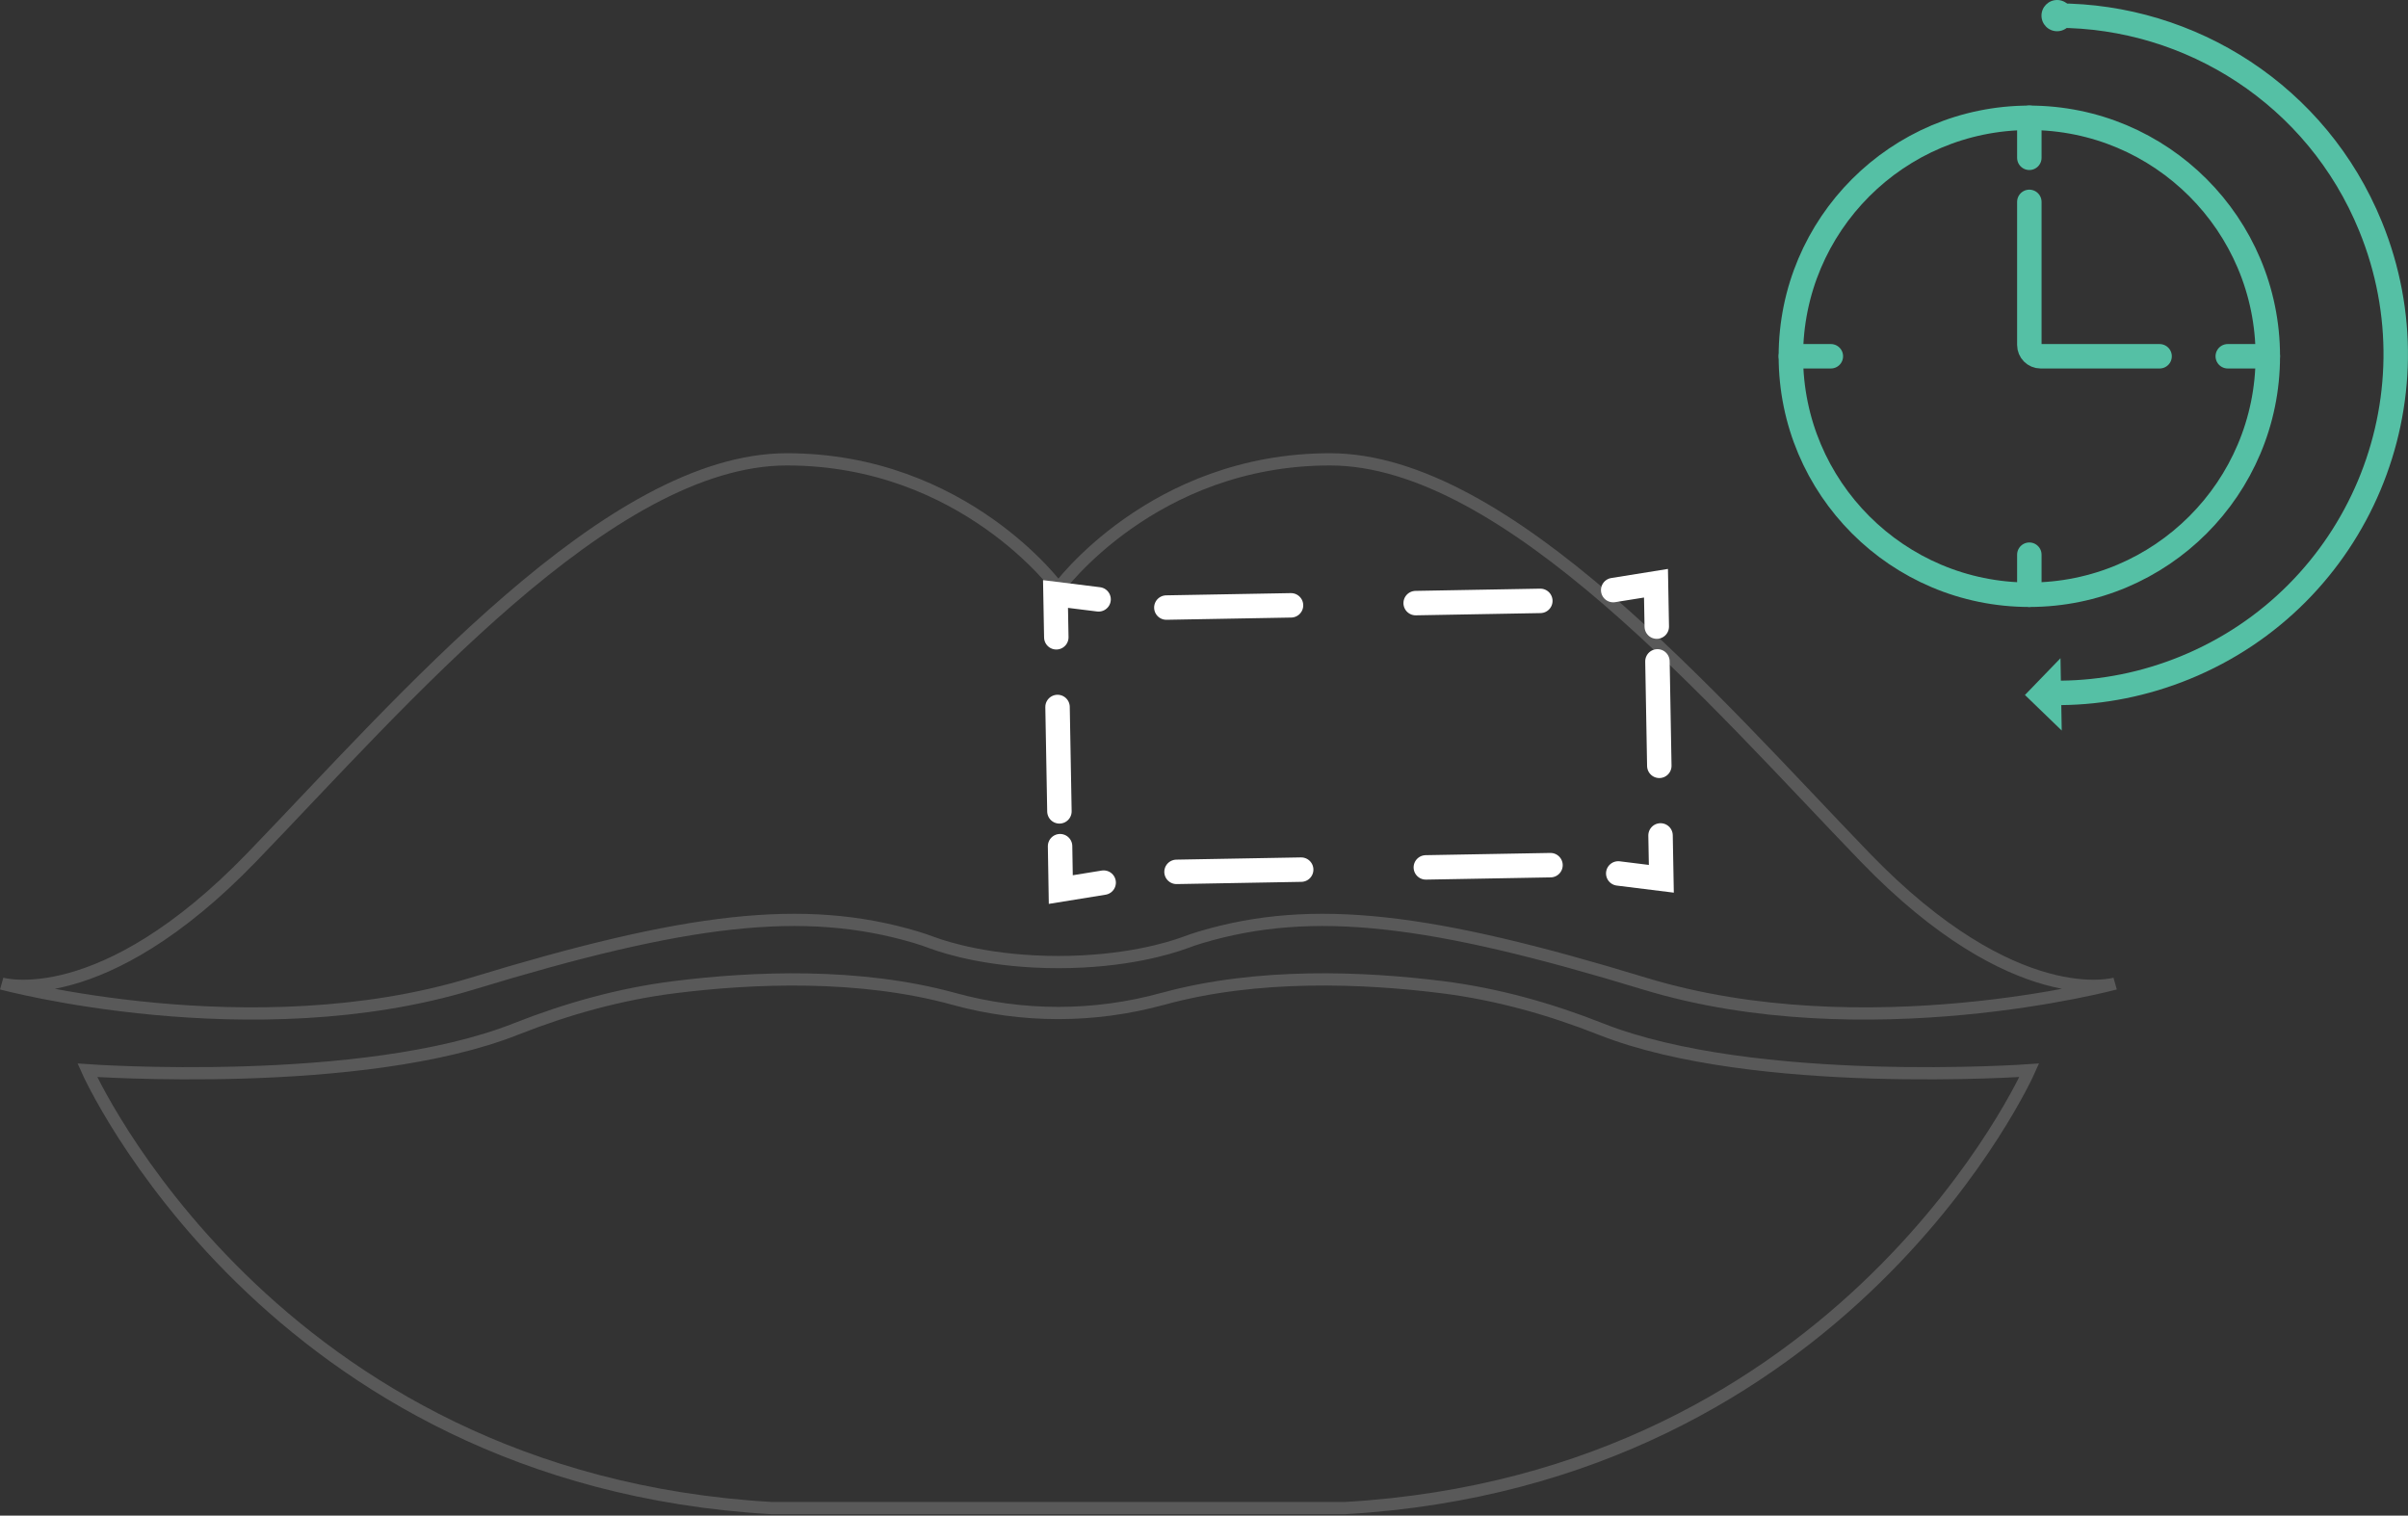 <svg width="197" height="124" viewBox="0 0 197 124" fill="none" xmlns="http://www.w3.org/2000/svg">
<rect x="0" y="0" width="197" height="124" fill="#333333" stroke="none"/>
<path d="M86.583 78.711C92.059 78.711 95.69 77.576 96.908 77.132C97.352 76.966 97.795 76.813 98.251 76.677C107.435 73.945 117.062 75.145 134.537 80.473C152.574 85.973 173.035 80.473 173.035 80.473C173.035 80.473 164.898 82.892 152.58 70.136C140.261 57.38 123.325 37.581 108.807 37.581C94.289 37.581 86.589 48.137 86.589 48.137C86.589 48.137 78.889 37.581 64.371 37.581C49.853 37.581 32.917 57.38 20.598 70.136C8.28 82.892 0.143 80.473 0.143 80.473C0.143 80.473 20.598 85.973 38.641 80.473C56.116 75.145 65.743 73.945 74.927 76.677C75.383 76.813 75.826 76.966 76.27 77.132C77.488 77.582 81.119 78.711 86.595 78.711H86.583Z" stroke="#595959" stroke-miterlimit="10"/>
<path d="M95.134 81.721C102.875 79.586 111.574 79.959 118.014 80.769C122.467 81.331 126.796 82.543 130.965 84.193C143.538 89.166 166.015 87.564 166.015 87.564C166.015 87.564 151.184 121.005 110.048 123.383H63.112C21.976 121.005 7.145 87.564 7.145 87.564C7.145 87.564 29.623 89.166 42.195 84.193C46.37 82.543 50.699 81.331 55.146 80.769C61.586 79.959 70.291 79.592 78.026 81.721C83.626 83.264 89.522 83.264 95.122 81.721H95.134Z" stroke="#595959" stroke-miterlimit="10"/>
<path d="M89.876 49.036L86.352 48.598L86.417 52.14" stroke="white" stroke-width="2" stroke-miterlimit="10" stroke-linecap="round"/>
<path d="M86.518 57.842L86.672 66.381" stroke="white" stroke-width="2" stroke-miterlimit="10" stroke-linecap="round" stroke-dasharray="9.63 9.63"/>
<path d="M86.725 69.231L86.784 72.78L90.291 72.212" stroke="white" stroke-width="2" stroke-miterlimit="10" stroke-linecap="round"/>
<path d="M96.252 71.331L126.961 70.781L129.398 71.089" stroke="white" stroke-width="2" stroke-miterlimit="10" stroke-linecap="round" stroke-dasharray="10.2 10.2"/>
<path d="M132.39 71.46L135.915 71.898L135.85 68.35" stroke="white" stroke-width="2" stroke-miterlimit="10" stroke-linecap="round"/>
<path d="M135.749 62.656L135.596 54.11" stroke="white" stroke-width="2" stroke-miterlimit="10" stroke-linecap="round" stroke-dasharray="9.63 9.63"/>
<path d="M135.542 51.266L135.477 47.717L131.976 48.279" stroke="white" stroke-width="2" stroke-miterlimit="10" stroke-linecap="round"/>
<path d="M126.015 49.16L95.306 49.71L92.869 49.409" stroke="white" stroke-width="2" stroke-miterlimit="10" stroke-linecap="round" stroke-dasharray="10.2 10.2"/>
<path d="M168.57 53.85L165.661 56.86L168.671 59.769L168.57 53.85Z" fill="#55C0A5"/>
<path d="M168.292 2.555C168.998 2.555 169.57 1.983 169.57 1.277C169.57 0.572 168.998 0 168.292 0C167.587 0 167.015 0.572 167.015 1.277C167.015 1.983 167.587 2.555 168.292 2.555Z" fill="#55C0A5"/>
<path d="M168.292 1.277C179.209 1.277 189.558 7.782 193.934 18.516C199.717 32.679 192.923 48.847 178.759 54.63C175.436 55.985 172 56.653 168.618 56.688" stroke="#55C0A5" stroke-width="2" stroke-miterlimit="10" stroke-linecap="round"/>
<path d="M166.021 48.658C176.796 48.658 185.531 39.923 185.531 29.148C185.531 18.374 176.796 9.639 166.021 9.639C155.247 9.639 146.512 18.374 146.512 29.148C146.512 39.923 155.247 48.658 166.021 48.658Z" stroke="#55C0A5" stroke-width="2" stroke-miterlimit="10" stroke-linecap="round"/>
<path d="M166.021 16.517V28.22C166.021 28.735 166.435 29.149 166.95 29.149H176.677" stroke="#55C0A5" stroke-width="2" stroke-miterlimit="10" stroke-linecap="round"/>
<path d="M166.021 45.382V48.658" stroke="#55C0A5" stroke-width="2" stroke-miterlimit="10" stroke-linecap="round"/>
<path d="M166.021 9.633V12.91" stroke="#55C0A5" stroke-width="2" stroke-miterlimit="10" stroke-linecap="round"/>
<path d="M149.783 29.148H146.512" stroke="#55C0A5" stroke-width="2" stroke-miterlimit="10" stroke-linecap="round"/>
<path d="M185.531 29.148H182.255" stroke="#55C0A5" stroke-width="2" stroke-miterlimit="10" stroke-linecap="round"/>
</svg>

